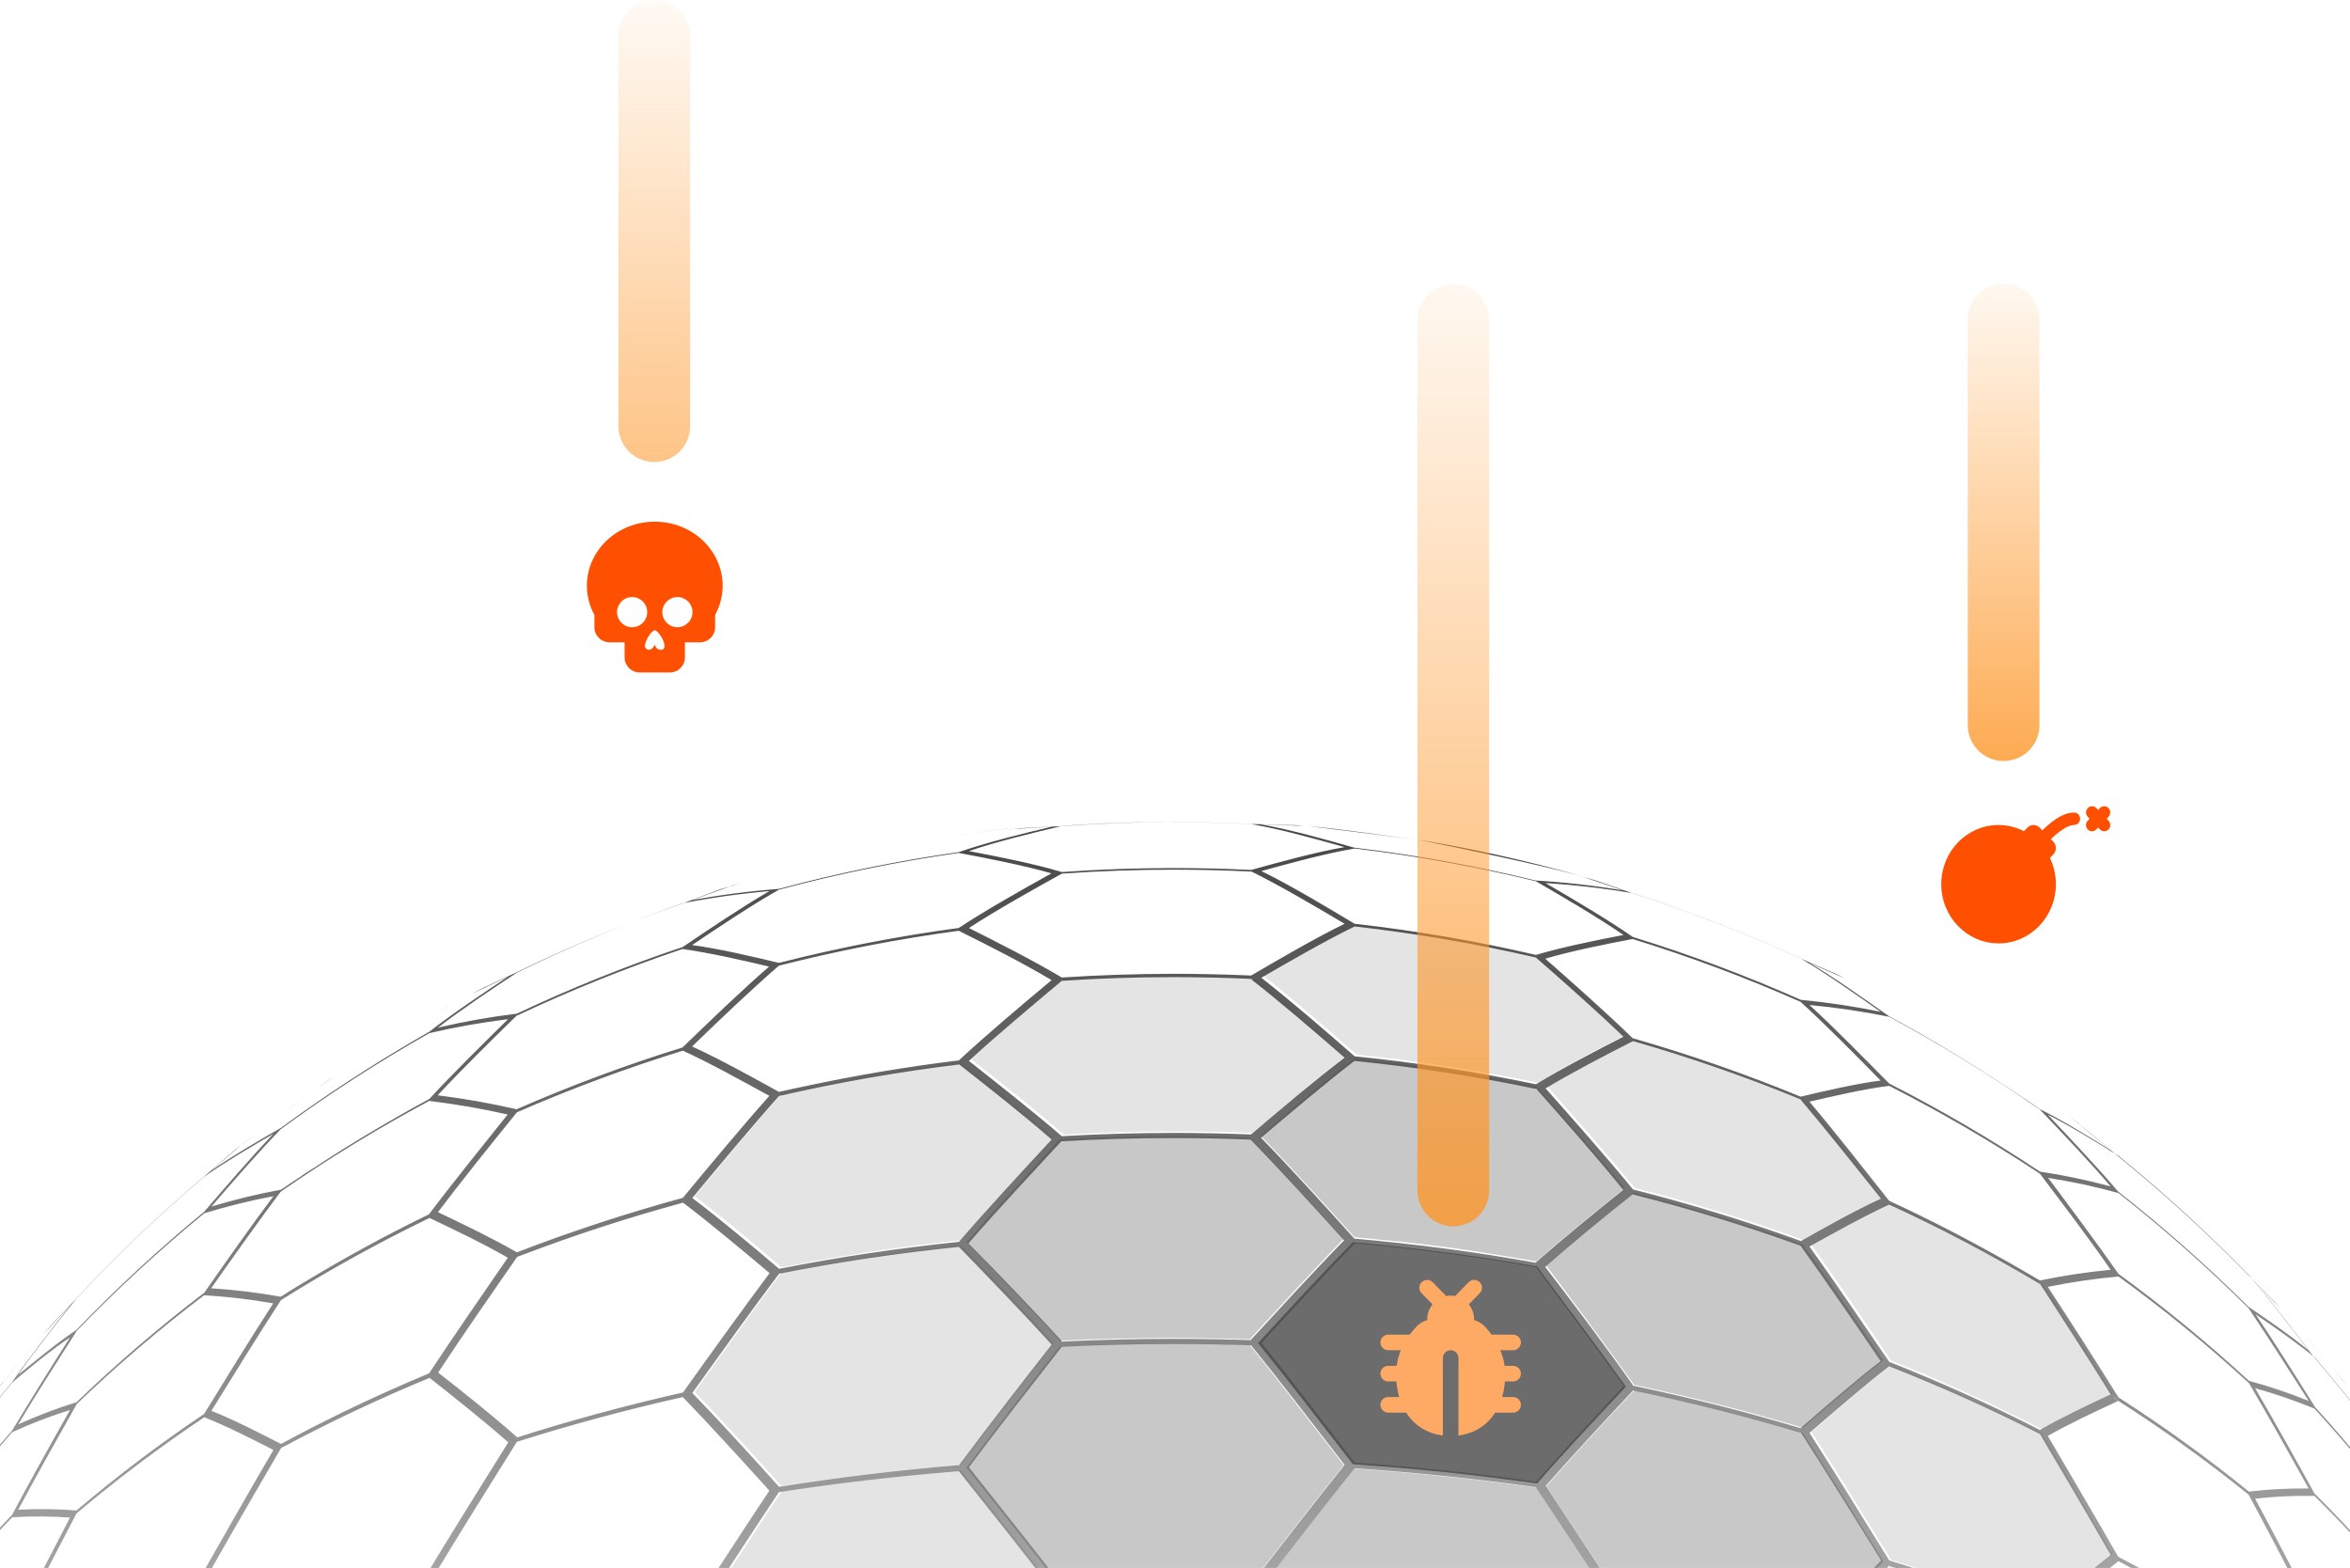 <svg width="646" height="431" viewBox="0 0 646 431" fill="none" xmlns="http://www.w3.org/2000/svg">
<g clip-path="url(#clip0_2227_20004)">
<path d="M575.088 221.617C574.411 221.617 573.805 222.039 573.552 222.685C573.296 223.332 573.447 224.071 573.929 224.556L574.415 225.058L573.929 225.56C573.498 225.99 573.323 226.628 573.475 227.226C573.626 227.829 574.081 228.298 574.66 228.455C575.243 228.612 575.861 228.431 576.277 227.981L576.763 227.479L577.249 227.981C577.665 228.431 578.283 228.612 578.863 228.455C579.446 228.298 579.897 227.829 580.048 227.226C580.2 226.628 580.025 225.99 579.594 225.56L579.108 225.058L579.594 224.556C580.083 224.063 580.231 223.312 579.967 222.661C579.698 222.011 579.073 221.593 578.388 221.617C577.957 221.629 577.549 221.814 577.249 222.135L576.763 222.637L576.277 222.135C575.963 221.802 575.535 221.617 575.088 221.617ZM570.127 223.344C567.946 223.344 565.163 224.581 561.419 228.242L560.688 227.491C559.759 226.532 558.255 226.532 557.326 227.491L556.373 228.475C554.204 227.359 551.817 226.777 549.395 226.773C540.691 226.773 533.635 234.056 533.635 243.045C533.635 252.035 540.691 259.318 549.395 259.318C558.096 259.318 565.151 252.035 565.151 243.045C565.147 240.54 564.588 238.071 563.511 235.827L564.456 234.847C565.381 233.891 565.381 232.337 564.456 231.378L563.764 230.667C567.118 227.415 569.206 226.773 570.127 226.773C570.726 226.781 571.282 226.456 571.585 225.922C571.885 225.388 571.885 224.729 571.585 224.195C571.282 223.661 570.726 223.336 570.127 223.344Z" fill="#FE5000"/>
<line x1="550.782" y1="87.865" x2="550.782" y2="199.325" stroke="url(#paint0_linear_2227_20004)" stroke-width="19.712" stroke-linecap="round"/>
<g opacity="0.15" clip-path="url(#clip1_2227_20004)">
<path d="M540.878 497.181C544.415 498.066 547.895 498.971 551.356 499.895C552.278 500.126 553.182 500.395 554.105 500.645L561.295 502.57C566.948 495.68 574.753 486.75 580.713 480.071C574.946 469.524 567.255 455.513 561.295 445.005C548.049 439.635 534.206 434.708 519.864 430.243C513.116 437.46 504.484 447.43 497.985 454.897C504.618 466.06 513.366 481.033 519.864 492.254L526.17 493.678L530.188 494.583C532.938 495.218 535.629 495.872 538.321 496.507L540.782 497.104L540.878 497.181Z" fill="#474747"/>
<path d="M530.188 378.297C532.918 379.452 535.61 380.645 538.302 381.839L540.878 382.974C544.415 384.572 547.895 386.207 551.356 387.882L554.028 389.21C556.45 390.422 558.892 391.616 561.295 392.847C566.928 389.556 574.753 385.823 580.713 383.07C574.946 373.832 567.255 361.669 561.295 352.565C547.893 344.517 534.062 337.205 519.864 330.663C513.097 333.762 504.484 338.631 497.985 342.211C504.695 351.622 513.366 364.402 519.864 373.986C521.979 374.814 524.036 375.699 526.132 376.546L529.881 378.086L530.188 378.297Z" fill="#474747"/>
<path d="M540.878 435.843C544.415 437.113 547.895 438.403 551.356 439.692L554.105 440.789C556.508 441.713 558.911 442.714 561.295 443.618C566.909 438.499 574.753 432.071 580.713 427.298C574.946 417.251 567.255 403.933 561.295 393.963C548.055 387.176 534.245 380.947 519.864 375.275C513.077 380.51 504.484 388.016 497.985 393.655C504.657 404.106 513.366 418.194 519.864 428.76C521.979 429.415 524.075 430.127 526.17 430.8L530.188 432.109C532.957 433.033 535.687 434.034 538.417 434.958L540.801 435.785L540.878 435.843Z" fill="#474747"/>
<path d="M385.265 291.305C388.514 291.709 391.744 292.19 394.878 292.671C395.897 292.825 396.935 292.941 397.954 293.114C402.209 293.769 406.426 294.481 410.605 295.25H410.739L413.796 295.866C416.776 296.424 419.775 297.002 422.736 297.618C429.734 293.326 439.462 288.264 446.768 284.511C439.789 277.698 430.061 269.114 422.736 262.628C406.31 258.818 389.678 255.965 372.922 254.083C365.021 257.932 354.87 263.706 347.275 268.21C355.216 274.407 365.347 283.222 372.922 289.862C375.422 290.112 377.902 290.439 380.382 290.728C381.843 290.901 383.323 291.036 384.804 291.228L385.265 291.305Z" fill="#474747"/>
<path d="M449.48 326.583C465.089 330.543 480.489 335.29 495.621 340.806C502.119 337.13 510.809 332.241 517.596 329.123C511.098 320.848 502.408 309.877 495.621 301.794L496.332 302.102L495.621 301.794C480.549 295.582 465.145 290.211 449.48 285.704C442.174 289.438 432.465 294.48 425.467 298.753C432.773 307.01 442.462 318.057 449.48 326.583Z" fill="#474747"/>
<path d="M292.503 311.898C302.692 311.308 312.946 311.006 323.264 310.993C330.377 310.993 337.452 311.147 344.412 311.417C352.102 304.931 362.176 296.27 370.097 290.15C362.522 283.529 352.371 274.753 344.412 268.556H345.219H344.412C337.375 268.235 330.326 268.074 323.264 268.074C312.882 268.074 302.628 268.414 292.503 269.095C284.812 275.561 274.411 284.26 266.99 291.151C274.757 297.252 285.062 305.431 292.503 311.898Z" fill="#474747"/>
<path d="M289.714 436.69C282.216 426.836 271.95 413.903 264.24 404.222C247.424 405.608 230.954 407.532 214.831 409.996C207.563 420.87 198.085 435.535 190.991 446.563C198.296 455.917 207.756 468.581 214.831 478.089L222.002 477.357C223.54 477.203 225.059 477.03 226.597 476.895C229.711 476.587 232.845 476.318 235.979 476.049L239.151 475.76C243.355 475.413 247.578 475.093 251.821 474.798L255.262 474.586C258.261 474.374 261.241 474.182 264.24 474.008C271.758 462.769 282.005 447.853 289.714 436.69Z" fill="#474747"/>
<path d="M236.113 344.598L239.151 344.097C243.355 343.456 247.585 342.872 251.84 342.346C252.916 342.192 254.012 342.096 255.108 341.961C258.146 341.595 261.183 341.21 264.24 340.902C271.681 332.261 281.966 321.079 289.714 312.707C282.293 306.259 271.988 298.099 264.24 292.017C247.63 294.045 231.138 296.942 214.831 300.697C207.486 308.954 198.047 320.29 190.991 328.816C198.354 334.397 207.794 342.288 214.831 348.331C217.195 347.869 219.598 347.446 221.982 347.003L226.597 346.137C229.846 345.598 232.922 345.098 236.113 344.598Z" fill="#474747"/>
<path d="M289.714 369.271C282.255 361.014 271.969 350.314 264.24 342.326C247.424 344.071 230.954 346.535 214.831 349.717C207.525 359.456 198.066 372.678 190.991 382.589C198.335 390.172 207.775 400.604 214.831 408.456C217.215 408.071 219.637 407.744 222.021 407.398C223.444 407.186 224.828 406.955 226.251 406.763H226.597C229.788 406.32 233.018 405.916 236.209 405.512L239.112 405.146C243.316 404.62 247.546 404.151 251.801 403.741L255.147 403.433C258.165 403.144 261.183 402.856 264.202 402.605C271.719 392.443 281.986 379.202 289.714 369.271Z" fill="#474747"/>
</g>
<g clip-path="url(#clip2_2227_20004)">
<path opacity="0.3" d="M449.216 380.681C465.098 384.027 480.567 387.958 495.623 392.475C502.14 386.781 510.88 379.234 517.725 373.926C511.17 364.275 502.41 351.498 495.623 342.04L495.971 342.175L495.623 342.04C480.644 336.622 465.175 331.887 449.216 327.834C441.868 333.74 432.103 341.634 425.065 347.888C432.393 357.635 442.12 370.741 449.216 380.681Z" fill="#474747"/>
<path opacity="0.3" d="M449.216 382.187C441.868 389.908 432.123 400.485 425.065 408.572C432.374 419.497 442.081 434.089 449.216 445.129C465.098 447.639 480.567 450.579 495.623 453.95C502.159 446.442 510.899 436.424 517.725 429.148C511.151 418.532 502.372 404.384 495.623 393.884L496.339 394.096L495.623 393.884C480.593 389.406 465.123 385.507 449.216 382.187Z" fill="#474747"/>
<path opacity="0.3" d="M291.332 370.085C283.598 380.025 273.195 393.247 265.673 403.419C273.407 413.069 283.791 426.137 291.332 436.019C301.581 435.659 311.893 435.472 322.271 435.459C329.425 435.459 336.515 435.549 343.541 435.729C351.275 425.789 361.485 412.568 369.374 402.743C361.639 392.764 351.468 379.465 343.541 369.699C336.463 369.467 329.348 369.332 322.271 369.332C311.88 369.332 301.568 369.583 291.332 370.085Z" fill="#474747"/>
<path opacity="0.3" d="M446.585 326.579C439.547 318.029 429.763 306.949 422.415 298.669C405.863 295.216 389.139 292.638 372.314 290.948C364.367 297.048 354.157 305.714 346.52 312.18C354.486 320.345 364.676 331.598 372.314 340.071C374.809 340.283 377.303 340.554 379.778 340.804C381.267 340.959 382.775 341.075 384.264 341.248H384.632C387.88 341.596 391.109 342.001 394.3 342.406L397.471 342.793C401.744 343.372 405.979 343.97 410.194 344.723H410.33L413.365 345.225C416.382 345.726 419.398 346.209 422.396 346.749C429.415 340.438 439.238 332.543 446.585 326.579Z" fill="#474747"/>
<path opacity="0.3" d="M291.332 368.521C301.581 368.019 311.893 367.768 322.271 367.768C329.425 367.768 336.541 367.903 343.541 368.135C351.275 359.777 361.446 348.64 369.374 340.534C361.736 332.08 351.507 320.846 343.541 312.701C336.463 312.405 329.373 312.263 322.271 312.276C311.829 312.276 301.516 312.572 291.332 313.164C283.598 321.541 273.156 332.736 265.673 341.383C273.465 349.451 283.83 360.221 291.332 368.521Z" fill="#474747"/>
<path opacity="0.3" d="M446.585 445.612C439.47 434.552 429.724 419.941 422.415 408.939C406.069 406.623 389.369 404.879 372.314 403.708C364.425 413.475 354.196 426.716 346.52 436.656C354.409 447.754 364.657 462.732 372.314 473.966C374.828 474.082 377.322 474.236 379.836 474.371L384.632 474.641C387.919 474.834 391.187 475.066 394.435 475.278L397.49 475.491C401.77 475.799 406.011 476.134 410.214 476.494L413.365 476.784C416.401 477.054 419.418 477.324 422.415 477.633C429.511 467.963 439.257 455.166 446.585 445.612Z" fill="#474747"/>
</g>
<path opacity="0.8" d="M446.943 381.162C439.792 371.134 429.924 357.998 422.519 348.126C406.001 345.198 389.126 342.977 371.892 341.461C363.881 349.603 353.564 360.777 345.826 369.172C353.837 379.024 364.154 392.491 371.892 402.479C374.432 402.654 376.953 402.868 379.473 403.062C381.095 403.198 382.736 403.295 384.339 403.451C387.602 403.723 390.845 404.053 394.108 404.364L397.372 404.675C401.67 405.141 405.949 405.634 410.209 406.152L413.413 406.579C416.462 406.968 419.51 407.357 422.538 407.784C429.592 399.642 439.518 389.071 446.943 381.162Z" fill="#474747"/>
<path d="M79.474 304.699C81.398 303.241 83.494 301.782 85.514 300.361C83.552 301.705 81.532 303.164 79.532 304.623L79.474 304.699ZM72.587 309.843C74.896 308.077 77.204 306.331 79.551 304.623C77.185 306.331 74.876 308.077 72.587 309.843ZM70.356 311.571L72.587 309.843L70.356 311.571ZM-72.976 635.723H-76.304H-72.976ZM-19.748 635.319H-13.554H-19.748ZM-27.328 419.769C-26.212 417.983 -25.058 416.198 -23.903 414.413C-25.058 416.198 -26.212 417.983 -27.328 419.769ZM-21.672 410.862C-22.461 412.033 -23.211 413.243 -23.961 414.413C-23.153 413.243 -22.403 412.033 -21.672 410.862ZM66.816 314.354L66.451 314.68C67.759 313.625 69.067 312.607 70.298 311.571C69.144 312.511 67.932 313.433 66.816 314.354ZM-27.328 419.769C-28.116 421.055 -28.886 422.341 -29.655 423.607C-28.886 422.341 -28.116 421.055 -27.328 419.769ZM11.78 366.869C10.78 368.002 9.857 369.153 8.856 370.305C9.857 369.115 10.876 367.906 11.896 366.735L11.78 366.869ZM6.433 373.146C7.221 372.186 8.049 371.226 8.856 370.305C8.049 371.246 7.183 372.186 6.433 373.146ZM-15.709 402.11C-13.695 399.231 -11.65 396.371 -9.572 393.53C-11.65 396.435 -13.695 399.295 -15.709 402.11ZM-21.672 410.862C-20.402 408.943 -19.075 407.024 -17.825 405.104C-19.017 406.985 -20.345 408.905 -21.672 410.862ZM3.124 377.1C4.201 375.775 5.278 374.451 6.375 373.146C5.259 374.451 4.259 375.775 3.182 377.1H3.124ZM-15.766 402.052L-17.69 404.989L-15.766 402.052ZM0.893 379.768C-0.3 381.246 -1.474 382.762 -2.628 384.259C-1.416 382.82 -0.242 381.303 0.95 379.825L0.893 379.768ZM-68.013 506.277C-66.974 503.167 -65.897 500.071 -64.781 496.987L-64.897 497.275C-65.948 500.269 -66.987 503.27 -68.013 506.277ZM-84.018 572.036V572.593C-83.864 571.556 -83.691 570.52 -83.537 569.483L-84.018 572.036ZM-9.572 393.53C-7.854 391.214 -6.122 388.911 -4.378 386.62C-6.122 388.911 -7.854 391.214 -9.572 393.53ZM-32.156 427.715L-32.56 428.444C-31.617 426.832 -30.636 425.22 -29.655 423.627C-30.482 424.989 -31.29 426.333 -32.156 427.715ZM0.95 379.825C1.681 378.904 2.431 377.906 3.182 377.1C2.431 378.002 1.681 378.904 0.95 379.825ZM-2.57 384.317L-4.378 386.62L-2.57 384.317ZM542.479 634.897H554.963H542.479ZM666.131 635.358H652.166H666.131ZM87.726 298.807L85.572 300.285L87.726 298.807ZM120.082 634.916H101.865H120.082ZM723.764 635.876H719.167H723.764ZM86.822 501.881L94.632 499.77L86.822 501.881ZM672.768 419.96C667.151 410.901 661.194 402.091 654.897 393.53C660.668 401.361 667.555 412.244 673.018 420.402L672.768 419.96ZM550.943 298.077C551.809 298.634 552.655 299.248 553.521 299.824C552.655 299.267 551.809 298.653 550.943 298.077ZM87.726 298.787C89.054 297.866 90.362 296.868 91.708 296.043C90.362 296.964 89.054 297.885 87.726 298.807V298.787ZM727.881 563.38V562.785C727.438 560.865 726.977 558.677 726.496 556.546C726.611 557.161 726.746 557.794 726.861 558.466C727.15 560.117 727.515 561.786 727.881 563.38ZM83.071 305.87L86.514 303.413C85.36 304.2 84.225 305.045 83.071 305.87ZM83.071 502.956L86.803 501.881L83.071 502.956ZM-85.903 587.276V587.43V587.987C-87.934 603.947 -88.969 620.018 -89 636.106C-89.006 619.994 -88.004 603.897 -85.999 587.91C-85.98 587.737 -85.941 587.507 -85.903 587.276ZM710.029 496.795C711.164 499.943 712.28 503.11 713.338 506.277C712.28 503.11 711.241 499.943 710.029 496.795ZM634.064 367.484C633.045 366.293 631.987 365.123 630.929 363.933C631.987 365.123 633.045 366.293 634.064 367.484ZM627.543 360.132L627.101 359.652C628.389 361.073 629.659 362.512 630.948 363.933C629.813 362.666 628.697 361.418 627.543 360.132ZM565.794 304.623C567.717 306.024 569.641 307.463 571.565 308.903H571.449C569.564 307.406 567.679 306.005 565.794 304.623ZM634.064 367.484C635.526 369.153 636.95 370.881 638.392 372.589C636.95 370.881 635.526 369.096 634.064 367.484ZM645.837 381.764C644.298 379.845 642.778 377.925 641.201 376.006C642.817 377.887 644.336 379.825 645.837 381.764ZM645.837 381.764C646.606 382.724 647.395 383.683 648.145 384.662C647.434 383.683 646.645 382.724 645.837 381.764ZM638.354 372.589L641.201 375.967L638.354 372.589ZM648.145 384.662C650.415 387.58 652.666 390.536 654.859 393.53C652.704 390.536 650.454 387.58 648.184 384.662H648.145ZM709.991 496.795C709.625 495.758 709.221 494.76 708.856 493.743C709.318 494.76 709.664 495.778 710.029 496.795H709.991ZM94.594 315.621C95.402 315.103 96.191 314.584 97.018 314.085C96.21 314.584 95.421 315.122 94.594 315.621ZM83.052 323.107C84.302 322.262 85.533 321.417 86.899 320.592C85.553 321.398 84.302 322.262 83.052 323.03V323.107ZM83.052 352.896L86.457 350.804L83.052 352.896ZM719.975 530.327C722.091 538.561 724.13 546.949 725.938 554.723C725.842 554.262 725.765 553.763 725.669 553.322C723.976 546.047 721.995 538.158 719.975 530.327ZM86.822 320.573C89.381 318.884 91.997 317.252 94.517 315.621C91.997 317.271 89.381 318.884 86.822 320.573ZM734.325 636.106V635.377C733.628 633.269 732.129 631.518 730.151 630.502C728.977 632.076 727.4 634.149 726.303 635.838H725.611C726.707 634.033 728.4 631.788 729.67 630.079C728.266 626.74 726.477 622.248 725.111 618.889C721.004 615.188 716.486 611.968 711.645 609.292C708.817 612.536 705.393 617.181 702.816 620.655C705.162 625.166 708.433 631.116 710.876 635.588H709.741C707.336 631.173 704.104 625.3 701.777 620.847C695.365 619.427 688.068 618.038 679.886 616.682C676.5 622.248 671.96 629.657 668.709 635.3H666.901C670.287 629.427 675.019 621.73 678.558 615.952C674.711 608.486 669.479 598.467 665.631 591C656.609 588.332 646.799 585.76 636.296 583.322C631.256 590.77 624.754 600.866 619.983 608.448C624.388 616.509 630.332 627.2 634.776 635.223H639.335H633.141H632.641C628.274 627.373 622.464 616.912 618.155 609.023C606.844 607.923 594.886 606.886 582.279 605.914H581.317L580.837 605.05L581.317 605.914H582.279C577.162 614.628 570.314 626.241 565.332 635.012H562.677C567.852 625.934 574.931 613.899 580.221 604.935L560.792 569.637C547.519 567.781 533.701 566.073 519.337 564.512C512.643 575.05 503.948 589.253 497.427 599.906C503.39 610.405 511.335 624.398 517.279 634.916H514.374C508.603 624.686 500.909 611.02 494.984 600.789C480.095 600.136 464.705 599.567 448.816 599.081C442.487 609.791 434.004 624.033 427.752 634.801H424.616C431.08 623.726 439.813 609.023 446.354 597.987C439.198 585.664 429.541 569.311 422.289 557.045C406.053 556.239 389.413 555.644 372.466 555.222C364.771 567.487 354.48 583.898 346.804 596.202C353.845 607.718 363.098 623.189 370.042 634.763H366.618C359.847 623.496 350.844 608.486 343.996 597.257H322.74C312.377 597.257 302.118 597.289 291.961 597.353C285.209 608.582 276.187 623.534 269.493 634.801H266.088C272.955 623.285 282.227 607.929 289.172 596.317C281.592 584.033 271.359 567.737 263.683 555.51C246.858 555.996 230.378 556.674 214.245 557.545C207.032 569.752 197.529 586.067 190.392 598.294C196.932 609.215 205.512 623.88 211.956 634.763H208.705C202.473 624.11 194.162 609.81 187.833 599.292C172.175 599.804 156.972 600.405 142.224 601.096L123.102 634.878H120.102C125.872 624.494 133.817 610.636 139.704 600.328C133.317 589.791 124.603 575.856 118.062 565.433C103.904 567.046 90.266 568.812 77.242 570.731L58.121 605.53C63.411 614.321 70.24 626.183 75.434 635.07H72.76C67.797 626.49 61.218 615.012 56.102 606.509C43.752 607.507 32.017 608.563 20.976 609.695C16.743 617.373 11.107 627.642 6.837 635.3H5.259H-11.861H4.759C9.107 627.392 14.877 616.912 19.186 609.023C14.55 601.614 8.106 591.902 3.278 584.628C-6.982 587.187 -16.485 589.797 -25.231 592.459C-28.924 599.753 -33.945 609.446 -37.715 616.701C-34.214 622.21 -29.809 629.715 -26.462 635.319H-28.193C-31.406 629.945 -35.638 622.728 -39.004 617.45H-38.619H-39.004C-46.814 618.793 -53.816 620.214 -59.914 621.653C-62.165 625.857 -65.108 631.481 -67.436 635.627H-68.244H-72.226H-68.513C-66.147 631.442 -63.165 625.761 -60.915 621.5C-63.242 618.256 -66.686 614.11 -69.244 611.039C-73.764 613.711 -77.932 616.935 -81.652 620.636C-82.825 623.726 -84.441 627.834 -85.653 630.924C-84.338 632.485 -83.148 634.148 -82.094 635.895H-82.71C-83.688 634.322 -84.788 632.826 -85.999 631.423C-87.323 632.753 -88.346 634.35 -89 636.106C-88.903 635.107 -88.583 634.142 -88.064 633.282C-87.544 632.422 -86.839 631.688 -85.999 631.135C-84.845 628.102 -83.287 624.091 -82.152 621.058C-83.424 620.729 -84.766 620.796 -85.999 621.25V621.02V621.25C-87.427 626.107 -88.43 631.077 -89 636.106C-88.981 628.453 -88.077 620.827 -86.307 613.38C-87.249 618.409 -87.923 624.398 -88.442 629.907C-87.96 626.863 -87.14 623.883 -85.999 621.02C-84.864 616.624 -83.344 610.789 -82.152 606.432C-83.658 608.116 -84.95 609.979 -85.999 611.979C-86.115 612.44 -86.191 612.92 -86.307 613.38C-86.211 612.843 -86.115 612.267 -85.999 611.749C-84.883 606.202 -83.383 598.812 -82.152 593.265C-83.63 596.697 -84.915 600.208 -85.999 603.783C-85.999 603.611 -85.999 603.438 -85.999 603.265C-85.999 603.438 -85.999 603.611 -85.999 603.783C-87.995 614.442 -89 625.263 -89 636.106C-88.999 625.199 -87.995 614.315 -85.999 603.591C-84.903 597.085 -83.421 588.409 -82.152 581.921C-83.421 586.374 -85.056 592.363 -85.999 596.912C-85.999 596.701 -85.999 596.49 -85.999 596.278C-85.999 596.49 -85.999 596.701 -85.999 596.912C-87.999 609.881 -89.002 622.984 -89 636.106C-89.002 622.933 -87.999 609.779 -85.999 596.758C-85.884 595.914 -85.749 595.05 -85.614 594.167C-85.422 592.881 -85.21 591.557 -84.999 590.213C-84.095 584.32 -83.075 577.89 -82.171 572.708C-83.075 576.816 -84.095 581.921 -85.095 586.585C-85.095 586.95 -85.23 587.315 -85.306 587.679C-85.557 589.023 -85.807 590.347 -85.999 591.518C-88.002 606.297 -89.004 621.193 -89 636.106C-89.002 621.168 -88 606.246 -85.999 591.441C-85.999 590.962 -85.864 590.424 -85.787 589.925C-85.46 587.564 -85.095 585.05 -84.71 582.439C-83.883 576.796 -82.998 570.923 -82.171 565.99C-82.921 570.021 -83.825 574.858 -84.633 579.541C-84.999 581.614 -85.326 583.629 -85.634 585.53C-85.768 586.374 -85.884 587.2 -85.999 587.987C-85.999 587.737 -85.999 587.507 -85.999 587.276C-85.903 586.489 -85.787 585.702 -85.672 584.877C-85.681 585.037 -85.681 585.197 -85.672 585.357L-85.441 583.706C-85.153 581.652 -84.845 579.503 -84.518 577.334C-83.921 573.188 -83.287 568.965 -82.594 565.145C-82.767 566.086 -82.941 567.065 -83.094 568.025C-83.479 570.366 -83.883 572.823 -84.268 575.242C-84.768 578.409 -85.23 581.518 -85.653 584.359C-85.653 585.069 -85.845 585.779 -85.941 586.451C-87.96 602.926 -88.981 619.508 -89 636.106C-89.004 619.484 -88.002 602.876 -85.999 586.374L-85.864 585.415L-85.98 586.24V585.587V585.069L-85.499 581.461C-85.614 582.19 -85.71 582.938 -85.807 583.629L-85.153 580.328L-84.499 575.434L-84.383 574.627C-84.268 573.956 -84.152 573.265 -84.056 572.593L-85.018 579.426L-85.249 581.038C-84.787 577.948 -84.229 574.57 -83.671 571.192C-83.191 568.216 -82.71 565.318 -82.229 562.669C-82.229 562.477 -82.229 562.266 -82.229 562.094V562.477C-82.229 562.094 -82.094 561.69 -82.017 561.307L-82.248 562.689C-82.036 561.537 -81.844 560.424 -81.652 559.368C-78.514 543.132 -74.371 527.106 -69.244 511.382C-67.84 506.776 -65.916 501.19 -63.992 495.778C-63.165 493.378 -62.357 491.037 -61.569 488.829L-60.915 486.91L-62.069 489.789L-64.82 496.987L-64.647 496.526L-63.781 494.146L-61.28 487.716L-60.953 486.852V487.044V486.929L-60.645 486.123V486.296L-59.876 484.376C-53.802 469.164 -46.826 454.326 -38.985 439.942L-33.791 430.556L-33.406 429.865L-32.541 428.444L-37.581 437.427V437.619C-34.08 431.861 -28.963 424.414 -25.115 418.886C-16.41 405.33 -6.91 392.301 3.336 379.864C7.875 373.415 14.358 365.103 19.244 358.904L11.954 366.735L12.338 366.274L13.993 364.355L21.033 356.869C32.061 345.047 43.771 333.876 56.102 323.414L64.2 316.408L64.796 315.909L66.393 314.68L58.121 321.744C63.623 317.905 71.394 313.337 77.242 310.016C79.166 308.596 81.09 307.252 83.013 305.87C80.724 307.482 78.435 309.095 76.184 310.745L75.684 311.245L76.184 310.745C78.435 309.095 80.724 307.482 83.013 305.851C94.286 297.885 105.943 290.496 118.005 283.605C124.237 278.73 133.029 272.837 139.646 268.48L129.816 273.125L130.412 272.799L132.625 271.647L142.089 267.232C156.897 260.02 172.128 253.706 187.699 248.326L197.894 244.487L198.644 244.238L200.818 243.585L190.257 247.424C198.149 245.981 206.111 244.949 214.111 244.334C230.369 239.969 246.879 236.598 263.549 234.237C271.032 231.608 281.323 229.093 289.037 227.27L277.322 227.942H277.861L280.438 227.673L291.826 227.097C302.086 226.329 312.345 225.952 322.605 225.965C329.735 225.965 336.821 226.144 343.861 226.502L355.403 226.828H356.211L358.462 227.02L346.612 226.617C354.441 227.961 364.656 230.821 372.274 233.009C389.051 234.994 405.69 238.007 422.096 242.03C430.16 242.516 438.193 243.426 446.161 244.756L435.389 241.109L436.004 241.262L438.486 241.973L448.758 245.524C464.5 250.552 479.919 256.539 494.926 263.451L504.544 267.635L505.256 267.981L507.18 268.979L497.331 264.622C504.16 268.633 512.72 274.737 519.241 279.325C530.995 285.639 542.325 292.549 553.444 299.939C556.079 301.705 558.734 303.471 561.331 305.313L566.082 307.886L571.161 310.745L566.082 307.886L561.331 305.313C558.734 303.394 556.098 301.705 553.444 299.939C555.867 301.571 558.31 303.183 560.696 304.853C566.736 307.809 574.411 312.531 580.125 316.12L571.468 308.999L571.969 309.383L573.892 310.899L582.125 317.732C594.712 327.942 606.691 338.875 618.002 350.477L625.215 357.81L625.735 358.385C626.158 358.827 626.543 359.307 626.966 359.748L619.829 352.416C624.965 358.424 631.371 366.812 636.142 373.107C646.668 385.317 656.464 398.135 665.477 411.496C669.594 416.813 674.634 424.26 678.404 429.865L678.077 429.308L672.884 420.479L673.057 420.747L674.365 422.878L679.732 432.149C687.9 446.319 695.21 460.965 701.623 476.008L702.719 478.618V478.484L702.931 479.021L705.72 485.681L706.009 486.43C706.201 486.91 706.374 487.409 706.567 487.908L703.47 480.23L702.893 478.81C705.682 486.027 709.029 495.605 711.549 502.822C713.473 508.311 715.262 513.897 716.974 519.502C715.704 514.857 714.454 510.404 713.261 506.296C714.569 510.73 715.935 515.567 717.301 520.576C720.225 530.366 722.841 540.27 724.995 550.347C724.995 550.5 724.995 550.692 725.111 550.865V551.114V551.537C725.226 552.036 725.342 552.535 725.438 553.072C725.669 554.205 725.919 555.395 726.15 556.623V556.489C726.265 557.122 726.4 557.775 726.515 558.408C726.515 558.677 726.611 558.927 726.669 559.195L727.65 564.454C728.208 567.353 728.727 570.213 729.17 572.881V573.111L728.939 571.729L728.554 569.368L727.573 563.36V563.572L728.016 566.124L728.804 571.115L729.324 574.263L729.208 573.629L729.458 575.069L729.17 573.341L729.728 576.988C732.334 593.952 733.869 611.062 734.325 628.218V636.068V628.218C734.01 611.071 732.616 593.961 730.151 576.988C729.42 572.65 728.535 567.391 727.612 562.458C727.285 560.788 726.977 559.157 726.65 557.545C726.554 557.084 726.438 556.642 726.342 556.163C727.631 563.399 729.151 572.055 730.189 578.812C732.643 595.27 734.024 611.869 734.325 628.505V636.183V628.505C734.01 611.907 732.615 595.346 730.151 578.927C729.112 573.341 727.727 566.144 726.303 560.136V559.733C726.13 558.927 725.938 558.14 725.765 557.372C727.15 565.049 728.977 575.318 730.151 583.054C732.618 598.293 734.013 613.686 734.325 629.12V636.164V629.139C734.01 613.763 732.615 598.427 730.151 583.246C728.939 577.737 727.323 570.405 725.765 564.992C727.131 572.305 728.958 582.056 730.151 589.407C732.608 602.77 734.004 616.305 734.325 629.887V636.106V629.926C734.001 616.401 732.605 602.923 730.151 589.618C728.958 585.319 727.361 579.541 725.765 575.357C727.131 582.017 728.939 590.885 730.151 597.584C732.6 608.559 733.997 619.742 734.325 630.982V636.106V631.001C734.002 619.793 732.604 608.641 730.151 597.699C728.93 594.364 727.464 591.124 725.765 588.006C727.111 593.764 728.92 601.442 730.151 607.2C732.588 615.349 733.991 623.77 734.325 632.268V636.106V632.268C733.998 623.807 732.596 615.423 730.151 607.315C728.956 605.536 727.474 603.966 725.765 602.67C727.092 607.277 728.881 613.438 730.151 618.025C732.541 622.888 733.959 628.169 734.325 633.573V635.953V633.611C733.962 628.268 732.543 623.05 730.151 618.256C728.651 618.174 727.152 618.43 725.765 619.004C727.073 622.306 728.804 626.682 730.151 629.983C731.164 630.555 732.054 631.321 732.771 632.236C733.487 633.152 734.015 634.2 734.325 635.319V636.106ZM725.111 618.448C726.546 617.813 728.1 617.486 729.67 617.488C728.343 612.805 726.496 606.586 725.111 601.922C721.353 595.126 716.836 588.777 711.645 582.996C708.548 584.611 705.594 586.486 702.816 588.601C705.451 594.628 708.991 602.651 711.645 608.659C716.49 611.403 721.007 614.687 725.111 618.448ZM665.612 589.829C669.325 584.935 674.576 578.639 678.539 573.956C674.692 565.74 669.479 554.761 665.612 546.565C656.099 540.958 646.308 535.833 636.276 531.21C631.179 536.853 624.734 544.646 619.964 550.577L636.219 581.94C646.779 584.436 656.59 587.084 665.612 589.829ZM560.773 502.515C566.428 495.643 574.238 486.737 580.202 480.077C574.431 469.539 566.621 455.585 560.773 445.105C547.5 439.756 533.681 434.849 519.318 430.383C512.547 437.581 503.929 447.523 497.408 454.971C504.063 466.103 512.797 481.017 519.318 492.227C533.669 495.336 547.487 498.765 560.773 502.515ZM422.27 554.934C429.387 543.84 439.063 529.175 446.334 518.196C439.198 506.392 429.541 490.768 422.27 479.04C406.034 477.447 389.394 476.257 372.447 475.451C364.637 486.564 354.441 501.517 346.785 512.726C354.595 524.761 364.791 540.942 372.447 553.034C389.337 553.495 405.976 554.128 422.212 554.934H422.27ZM263.549 553.36C271.109 541.172 281.342 525.049 289.037 512.956C281.496 501.785 271.243 487.025 263.549 475.95C246.723 476.91 230.244 478.253 214.111 479.981C206.878 491.651 197.375 507.313 190.257 519.079C197.529 529.905 207.012 544.492 214.111 555.433C230.218 554.537 246.697 553.846 263.549 553.36ZM118.062 494.012C124.487 482.841 133.182 468.023 139.704 456.928C133.394 449.558 124.641 440.038 118.062 432.936C103.904 437.542 90.266 442.629 77.242 448.157C71.472 458.541 63.777 472.457 58.121 482.879C64.046 489.252 71.587 498.043 77.242 504.665L83.013 502.975C80.724 503.628 78.435 504.281 76.184 504.895L75.684 505.816L76.184 504.895C78.435 504.223 80.743 503.57 83.033 502.975L86.765 501.901L94.594 499.789C102.276 497.767 110.099 495.835 118.062 493.993V494.012ZM3.336 583.342L19.244 552.631C14.647 546.873 8.183 539.521 3.336 534.032C-6.455 538.686 -15.991 543.856 -25.231 549.521C-28.963 557.545 -33.964 568.255 -37.715 576.297C-33.772 580.635 -28.886 586.758 -25.231 591.346C-16.446 588.569 -6.924 585.901 3.336 583.342ZM-69.186 610.444C-66.647 604.685 -63.415 597.008 -60.857 591.154C-63.494 589.347 -66.281 587.767 -69.186 586.432C-74.059 592.325 -78.223 598.767 -81.594 605.626C-82.825 610.06 -84.422 615.972 -85.595 620.406C-84.289 620.022 -82.9 620.022 -81.594 620.406C-77.911 616.582 -73.762 613.235 -69.244 610.444H-69.186ZM21.033 365.948C16.128 373.626 9.626 383.76 5.009 391.534C10.221 389.175 15.572 387.136 21.033 385.43C32.15 374.73 43.879 364.681 56.159 355.334C61.776 347.31 69.278 336.619 75.165 328.807C68.746 330.017 62.401 331.587 56.159 333.51C43.813 343.635 32.065 354.466 20.976 365.948H21.033ZM725.092 554.953C721.594 539.685 717.095 524.662 711.626 509.981C709.241 505.24 705.586 499.175 702.796 494.626C705.566 502.726 709.029 513.609 711.626 521.767C717.073 535.015 721.573 548.633 725.092 562.516C726.707 567.89 728.4 575.184 729.651 580.654V580.539C729.151 577.449 728.573 574.032 727.958 570.52C727.015 565.145 725.976 559.579 725.111 554.953H725.092ZM728.554 580.597C727.458 574.589 726.207 568.063 725.169 562.765C721.65 548.926 717.15 535.353 711.703 522.15C708.968 518.439 706.02 514.888 702.873 511.517C705.605 519.54 709.106 530.27 711.703 538.389C717.115 549.631 721.617 561.287 725.169 573.245C726.823 577.391 728.496 583.092 729.728 587.353C729.612 586.624 729.478 585.856 729.343 585.088C729.035 583.591 728.766 582.151 728.554 580.597ZM729.728 605.972C728.439 600.213 726.573 592.44 725.169 586.662C721.556 577.122 717.048 567.945 711.703 559.253C708.771 558.888 705.805 558.888 702.873 559.253C705.547 566.201 709.068 575.453 711.703 582.401C716.901 588.273 721.418 594.712 725.169 601.595C726.907 602.789 728.429 604.269 729.67 605.972H729.728ZM665.67 545.51C669.344 542.266 674.615 538.389 678.597 535.529C674.749 526.815 669.556 515.241 665.67 506.565C656.298 498.615 646.464 491.225 636.219 484.434C631.102 488.177 624.677 493.666 619.906 497.774C624.831 507.371 631.333 520.346 636.219 530.039C646.272 534.698 656.082 539.861 665.612 545.51H665.67ZM553.501 440.863C556.156 441.88 558.811 442.917 561.427 443.992L563.658 442.072C565.967 440.153 568.467 437.907 571.007 435.757C568.467 437.907 565.967 440.076 563.658 442.072L561.427 443.992C558.811 442.917 556.175 441.899 553.521 440.863C555.944 441.803 558.388 442.782 560.792 443.723C566.409 438.617 574.258 432.206 580.221 427.446C574.45 417.408 566.659 404.144 560.792 394.202C547.519 387.433 533.701 381.22 519.337 375.564C512.547 380.785 503.948 388.271 497.427 393.876C504.121 404.317 512.816 418.367 519.337 428.905C531.084 432.539 542.472 436.525 553.501 440.863ZM422.231 477.178C429.31 467.581 439.005 454.798 446.296 445.278C439.198 434.279 429.522 419.769 422.231 408.809C405.995 406.505 389.356 404.759 372.408 403.607C364.56 413.319 354.384 426.487 346.747 436.372C354.595 447.408 364.771 462.303 372.408 473.474C389.337 474.357 405.976 475.585 422.212 477.178H422.231ZM263.568 474.05C271.089 462.764 281.342 447.907 289.056 436.775C281.554 426.947 271.282 414.049 263.568 404.394C246.742 405.75 230.263 407.67 214.13 410.152C206.858 421.016 197.375 435.642 190.277 446.621C197.586 455.93 207.051 468.579 214.13 478.061C230.224 476.347 246.697 475.009 263.549 474.05H263.568ZM118.082 431.439C124.468 420.882 133.182 406.928 139.723 396.467C133.432 390.92 124.68 383.933 118.082 378.751C104.16 384.495 90.536 390.933 77.262 398.041C71.491 407.926 63.796 421.208 58.141 431.189C64.085 435.585 71.606 441.976 77.262 446.775C79.185 445.969 81.109 445.182 83.033 444.376C80.743 445.316 78.454 446.295 76.223 447.197L75.723 448.099L76.223 447.197C78.454 446.237 80.743 445.278 83.033 444.376C94.318 439.756 105.995 435.444 118.062 431.439H118.082ZM3.336 532.803C8.068 523.206 14.454 510.519 19.244 500.979C14.666 496.968 8.202 492.035 3.336 488.388C-6.61 495.31 -16.13 502.822 -25.173 510.883C-29.02 519.425 -33.926 530.807 -37.658 539.368C-33.34 542.203 -29.173 545.258 -25.173 548.523C-15.952 542.789 -6.436 537.542 3.336 532.803ZM21.033 386.064C16.166 394.701 9.684 406.237 5.009 414.989C10.349 414.704 15.703 414.775 21.033 415.2C32.212 405.705 43.92 396.849 56.102 388.674C61.738 379.499 69.259 367.292 75.107 358.27C68.822 357.154 62.475 356.411 56.102 356.044C43.822 365.365 32.093 375.389 20.976 386.064H21.033ZM56.698 355.66L56.409 355.89L56.698 355.66ZM582.356 350.881C575.832 351.474 569.345 352.428 562.927 353.74C568.891 362.8 576.585 374.854 582.356 384.106C594.788 392.072 606.765 400.723 618.232 410.018C623.677 409.366 629.158 409.078 634.641 409.154C629.794 400.44 623.292 388.808 618.232 380.209C606.849 369.753 594.87 359.96 582.356 350.881C582.048 350.631 581.721 350.401 581.394 350.17L580.914 349.46L581.394 350.17C581.625 350.401 581.952 350.631 582.356 350.881ZM665.708 505.624C669.885 503.966 674.172 502.6 678.539 501.536C674.692 492.649 669.517 480.825 665.612 471.977C656.395 462.048 646.579 452.689 636.219 443.953C630.656 446.017 625.211 448.381 619.906 451.036C624.869 460.633 631.352 473.589 636.219 483.263C646.445 490.139 656.259 497.605 665.612 505.624H665.708ZM665.708 444.011C656.555 432.49 646.706 421.535 636.219 411.208C630.77 411.092 625.321 411.342 619.906 411.956C624.907 421.246 631.448 433.742 636.219 443.109C646.56 451.886 656.357 461.283 665.554 471.247C669.91 471.522 674.234 472.164 678.481 473.167C674.692 464.337 669.536 452.725 665.612 443.953L665.708 444.011ZM679.963 502.707C687.943 511.726 695.26 521.31 701.854 531.383C705.015 532.858 708.024 534.639 710.837 536.7C708.183 528.619 704.624 517.87 701.854 509.828C695.352 497.828 688.038 486.285 679.963 475.278C675.764 474.244 671.484 473.57 667.17 473.263C670.941 482.073 676.096 493.858 679.866 502.707H679.963ZM701.854 492.611C695.399 479.064 688.087 465.941 679.963 453.32C675.876 450.477 671.602 447.912 667.17 445.642C671.018 454.337 676.231 465.95 679.963 474.702C688.035 485.764 695.349 497.359 701.854 509.405C705.053 512.726 708.052 516.232 710.837 519.905C708.086 511.632 704.566 500.73 701.758 492.611H701.854ZM665.708 423.511C656.61 410.832 646.763 398.706 636.219 387.196C630.9 384.999 625.452 383.128 619.906 381.591C624.946 390.171 631.448 401.784 636.219 410.498C646.655 420.862 656.451 431.849 665.554 443.397C670.033 445.661 674.352 448.226 678.481 451.074C674.807 442.706 669.556 431.727 665.612 423.511H665.708ZM580.817 383.664L581.298 384.47L582.26 385.104C576.374 387.81 568.544 391.495 562.927 394.701C568.698 404.624 576.566 417.868 582.26 427.888C594.58 434.408 606.555 441.557 618.136 449.308C623.467 446.595 628.945 444.179 634.545 442.072C629.678 432.686 623.157 420.172 618.136 410.862C606.697 401.621 594.752 393.022 582.356 385.104L581.394 384.47L580.817 383.664ZM560.773 352.954C547.36 344.931 533.522 337.639 519.318 331.111C512.547 334.201 503.929 339.038 497.408 342.627C504.14 352.032 512.797 364.777 519.318 374.336C533.669 379.992 547.487 386.236 560.773 393.069C566.409 389.787 574.238 386.044 580.202 383.3C574.508 374.067 566.659 361.956 560.773 352.877V352.954ZM422.27 407.331C429.31 399.269 439.025 388.808 446.334 380.996C439.275 371.111 429.579 358.136 422.27 348.366C406.034 345.468 389.394 343.26 372.447 341.782C364.56 349.806 354.403 360.862 346.785 369.153C354.672 378.866 364.829 392.186 372.447 402.052C389.337 403.185 405.976 404.931 422.212 407.254L422.27 407.331ZM263.606 402.801C271.089 392.705 281.362 379.499 289.095 369.614C281.631 361.38 271.339 350.708 263.606 342.742C246.781 344.47 230.301 346.927 214.168 350.113C206.858 359.825 197.394 373.011 190.315 382.896C197.663 390.459 207.109 400.862 214.168 408.693C230.237 406.121 246.697 404.132 263.549 402.724L263.606 402.801ZM142.147 395.123C156.882 390.427 172.085 386.307 187.757 382.762C194.816 372.858 204.242 359.729 211.552 349.959C204.512 344.028 195.105 336.139 187.757 330.592C172.31 334.791 157.088 339.769 142.147 345.506C135.568 354.988 126.757 367.656 120.448 377.292C127.007 382.397 135.779 389.423 142.089 395.008L142.147 395.123ZM263.606 292.607C246.987 294.628 230.485 297.517 214.168 301.264C206.801 309.498 197.375 320.803 190.315 329.306C197.683 334.873 207.109 342.742 214.168 348.769C230.276 345.583 246.755 343.113 263.606 341.36C271.051 332.742 281.342 321.571 289.095 313.241C281.593 306.676 271.301 298.557 263.549 292.492L263.606 292.607ZM188.007 330.381L188.372 330.266L188.007 330.381ZM188.007 384.125L188.372 384.029L188.007 384.125ZM291.749 368.77C302.009 368.27 312.268 368.021 322.528 368.021C329.658 368.021 336.744 368.136 343.784 368.366C351.479 360.055 361.597 348.98 369.484 340.938C361.886 332.531 351.71 321.341 343.784 313.26C336.744 312.966 329.658 312.825 322.528 312.838C312.166 312.838 301.906 313.132 291.749 313.721C284.055 322.051 273.667 333.183 266.223 341.782C274.052 349.652 284.343 360.382 291.884 368.635L291.749 368.77ZM422.135 299.306C405.677 295.861 389.045 293.298 372.312 291.628C364.406 297.693 354.249 306.312 346.651 312.742C354.576 320.842 364.714 332.051 372.312 340.477C389.26 341.955 405.899 344.163 422.135 347.099C429.156 340.842 438.89 332.934 446.2 327.061C439.255 318.423 429.541 307.406 422.212 299.171L422.135 299.306ZM448.797 380.862C464.609 384.176 479.998 388.079 494.965 392.57C501.466 386.927 510.161 379.403 516.971 374.144C510.45 364.547 501.736 351.84 494.965 342.435C479.822 336.957 464.414 332.242 448.797 328.308C441.506 334.066 431.792 342.032 424.789 348.251C432.157 357.848 441.929 370.823 448.874 380.728L448.797 380.862ZM495.061 302.223C479.982 296.022 464.569 290.665 448.893 286.177C441.602 289.901 431.888 294.929 424.886 299.171C432.196 307.425 441.891 318.366 448.893 326.945C464.513 330.89 479.922 335.624 495.061 341.13C501.563 337.445 510.277 332.569 517.067 329.46C510.469 321.245 501.774 310.246 494.965 302.242L495.061 302.223ZM422.212 263.201C405.782 259.402 389.147 256.551 372.389 254.66C364.483 258.499 354.326 264.353 346.728 268.768C354.672 274.948 364.81 283.739 372.389 290.361C389.121 292.04 405.752 294.603 422.212 298.039C429.233 293.759 438.967 288.711 446.277 284.968C439.294 278.23 429.56 269.612 422.212 263.201ZM343.919 269.075C336.878 268.768 329.799 268.595 322.663 268.595C312.3 268.595 302.041 268.934 291.884 269.612C284.189 276.081 273.782 284.757 266.357 291.628C274.052 297.713 284.44 305.87 291.884 312.319C302.144 311.718 312.403 311.417 322.663 311.417C329.799 311.417 336.878 311.571 343.919 311.84C351.517 305.352 361.694 296.734 369.619 290.726C362.021 284.123 351.883 275.371 343.919 269.171H344.727L343.919 269.075ZM263.549 255.85C246.897 258.09 230.39 261.295 214.111 265.447C206.724 271.839 197.298 280.803 190.257 287.655C197.606 290.995 207.051 296.215 214.111 300.131C216.477 299.594 218.862 299.095 221.247 298.596C222.671 298.288 224.094 297.943 225.518 297.655C224.094 297.943 222.69 298.288 221.267 298.596C235.091 295.614 249.198 293.24 263.587 291.474C270.993 284.584 281.304 275.889 289.076 269.42C281.592 264.929 271.301 259.689 263.549 255.85ZM142.089 305.755C135.491 313.913 126.7 324.815 120.39 333.203C126.988 336.331 135.779 340.573 142.089 344.239C157.029 338.483 172.252 333.486 187.699 329.268C194.739 320.784 204.146 309.459 211.494 301.225C204.454 297.386 195.028 292.127 187.699 288.806C172.193 293.61 156.966 299.268 142.089 305.755ZM118.062 334.796C104.051 341.568 90.424 349.103 77.242 357.368C71.356 366.409 63.777 378.635 58.121 387.81C64.027 390.133 71.587 393.991 77.242 396.908C79.166 395.872 81.09 394.874 83.013 393.856C80.724 395.046 78.435 396.217 76.184 397.446L75.684 398.271L76.184 397.446C78.435 396.217 80.743 395.027 83.033 393.837C84.283 393.204 85.495 392.532 86.745 391.918C89.304 390.632 91.901 389.365 94.44 388.079C102.135 384.368 109.97 380.843 117.947 377.503C124.295 367.906 133.029 355.218 139.588 345.717C133.394 342.109 124.641 337.886 118.062 334.796ZM3.759 486.987C5.548 483.378 7.606 479.309 9.626 475.182C7.548 479.328 5.548 483.378 3.759 486.987C1.835 488.407 -0.242 489.847 -2.205 491.305C-0.396 489.962 1.412 488.637 3.278 487.332C7.991 477.735 14.377 464.971 19.186 455.393C14.018 452.999 8.727 450.878 3.336 449.04C-6.755 457.93 -16.276 467.444 -25.173 477.524C-29.02 486.257 -33.945 497.947 -37.658 506.737C-33.415 507.481 -29.24 508.566 -25.173 509.981C-17.799 503.371 -10.095 497.138 -2.089 491.305C-0.242 489.866 1.739 488.407 3.759 486.987ZM-68.398 542.995C-65.783 540.687 -62.94 538.648 -59.914 536.911C-53.662 526.737 -46.667 517.036 -38.985 507.889C-35.311 499.137 -30.386 487.466 -26.616 478.752C-30.811 479.309 -34.949 480.227 -38.985 481.497C-46.748 492.671 -53.734 504.362 -59.895 516.488C-62.511 524.435 -65.916 535.03 -68.398 542.995ZM3.336 417.081C-6.841 427.61 -16.361 438.751 -25.173 450.441C-29.02 459.078 -33.964 470.672 -37.658 479.367C-33.576 478.156 -29.4 477.289 -25.173 476.775C-16.269 466.654 -6.748 457.09 3.336 448.138C8.01 438.79 14.416 426.429 19.244 417.158C13.949 416.768 8.634 416.742 3.336 417.081ZM21.033 453.55C32.351 445.644 44.076 438.334 56.159 431.65C61.815 421.688 69.375 408.425 75.165 398.559C69.548 395.68 62.046 391.879 56.159 389.576C43.964 397.723 32.237 406.547 21.033 416.006C16.186 425.296 9.722 437.677 5.009 447.044C10.445 448.922 15.775 451.094 20.976 453.55H21.033ZM3.336 393.684C-6.901 405.412 -16.421 417.744 -25.173 430.613C-29.02 438.79 -33.983 449.807 -37.658 458.119C-33.678 455.092 -29.508 452.322 -25.173 449.827C-16.362 438.106 -6.842 426.933 3.336 416.371C7.972 407.638 14.397 396.121 19.244 387.58C13.818 389.279 8.505 391.318 3.336 393.684ZM-59.914 500.192C-62.511 508.273 -65.955 519.041 -68.398 527.179C-65.801 523.293 -62.968 519.568 -59.914 516.027C-53.748 503.851 -46.755 492.109 -38.985 480.883C-35.311 472.207 -30.425 460.652 -26.616 452.092C-30.916 454.597 -35.047 457.38 -38.985 460.422C-46.808 473.218 -53.798 486.502 -59.914 500.192ZM-59.914 561.806C-53.515 554.025 -46.517 546.754 -38.985 540.059C-35.291 531.556 -30.367 520.212 -26.616 511.728C-30.648 510.359 -34.784 509.319 -38.985 508.618C-46.651 517.693 -53.64 527.316 -59.895 537.41C-62.473 544.915 -65.878 554.915 -68.378 562.362C-65.592 561.817 -62.748 561.63 -59.914 561.806ZM20.976 499.405C32.017 493.609 43.726 488.138 56.102 482.994C61.776 472.591 69.356 458.714 75.107 448.445C69.509 443.685 62.026 437.331 56.102 432.974C44.012 439.606 32.286 446.878 20.976 454.76C16.147 464.357 9.703 477.14 4.951 486.775C9.857 490.384 16.359 495.355 20.976 499.405ZM56.698 484.05L56.409 484.184L56.698 484.05ZM142.089 455.47C156.824 451.951 172.027 448.867 187.699 446.218C194.778 435.239 204.223 420.632 211.494 409.749C204.435 401.956 195.028 391.572 187.699 384.029C172.04 387.548 156.837 391.649 142.089 396.332C135.529 406.793 126.796 420.786 120.39 431.362C126.988 438.579 135.76 448.138 142.089 455.47ZM291.884 435.757C302.144 435.399 312.403 435.213 322.663 435.201C329.793 435.201 336.878 435.29 343.919 435.469C351.614 425.565 361.771 412.436 369.619 402.667C361.924 392.743 351.806 379.518 343.919 369.787C336.878 369.557 329.793 369.441 322.663 369.441C312.3 369.441 302.041 369.691 291.884 370.19C284.189 380.056 273.84 393.223 266.357 403.338C274.033 413.012 284.305 425.93 291.884 435.757ZM448.931 444.817C464.744 447.376 480.133 450.3 495.099 453.589C501.62 446.122 510.315 436.141 517.106 428.924C510.565 418.367 501.813 404.298 495.099 393.856C480.21 389.403 464.821 385.52 448.931 382.205C441.641 389.998 431.945 400.421 424.924 408.444C432.138 419.327 441.795 433.838 448.874 444.817H448.931ZM562.985 445.297C568.756 455.738 576.585 469.673 582.318 480.173C594.911 485.176 606.87 490.525 618.194 496.219C623.022 492.054 629.467 486.622 634.603 482.783C629.717 473.071 623.176 460.134 618.194 450.46C606.624 442.742 594.662 435.624 582.356 429.135L581.394 428.636L580.914 427.773L581.394 428.636L582.356 429.135C576.354 433.857 568.525 440.23 562.927 445.297H562.985ZM679.924 536.181C687.747 542.786 695.065 549.966 701.815 557.66C704.792 557.241 707.81 557.196 710.799 557.525C708.125 549.848 704.547 539.636 701.815 531.978C695.197 521.956 687.861 512.423 679.866 503.455C675.515 504.426 671.24 505.709 667.074 507.294C670.844 516.008 676.058 527.525 679.866 536.181H679.924ZM729.728 595.818C728.458 589.1 726.592 580.174 725.169 573.476C721.617 561.567 717.115 549.962 711.703 538.773C708.946 536.66 705.989 534.822 702.873 533.283C705.566 540.961 709.087 551.076 711.703 558.715C717.049 567.467 721.558 576.702 725.169 586.297C726.918 589.347 728.423 592.531 729.67 595.818H729.728ZM701.815 481.056C695.386 466.48 688.075 452.308 679.924 438.617C676.231 434.529 671.229 429.02 667.132 425.373C670.979 433.588 676.231 444.567 679.924 452.859C688.049 465.513 695.361 478.668 701.815 492.246C704.643 496.737 708.356 502.764 710.799 507.486C708.106 499.616 704.585 488.944 701.758 481.056H701.815ZM665.67 411.553C656.652 398.196 646.856 385.378 636.334 373.165C631.679 369.326 625.023 364.662 620.021 361.245C625.1 368.75 631.563 379 636.334 386.678C646.821 398.216 656.617 410.361 665.67 423.051C669.806 426.736 674.846 432.149 678.597 436.237C674.846 428.771 669.575 419.001 665.612 411.553H665.67ZM618.136 359.633C606.841 348.381 594.894 337.799 582.356 327.943L581.394 327.176L580.914 326.6L581.394 327.176L582.356 327.943C575.998 326.183 569.543 324.792 563.023 323.778C568.91 331.629 576.739 342.109 582.356 350.151C594.867 359.263 606.845 369.081 618.232 379.557C623.808 381.07 629.287 382.916 634.641 385.085C629.717 377.388 623.234 367.176 618.136 359.633ZM560.773 322.646C547.43 313.805 533.589 305.737 519.318 298.48C512.662 299.287 503.929 301.302 497.408 302.837C504.179 310.841 512.797 321.821 519.318 330.074C531.072 335.487 542.402 341.418 553.501 347.752C556.156 349.268 558.811 350.785 561.408 352.358L566.044 351.495C567.679 351.207 569.372 350.9 571.084 350.631C569.372 350.9 567.679 351.207 566.044 351.495L561.408 352.358C558.811 350.785 556.156 349.268 553.521 347.752C555.944 349.153 558.368 350.535 560.773 351.975C567.19 350.639 573.676 349.659 580.202 349.038C574.662 340.976 566.698 330.496 560.773 322.646ZM494.965 275.39C479.928 268.734 464.512 262.966 448.797 258.115C441.545 259.497 431.869 261.416 424.789 263.528C432.099 269.958 441.833 278.576 448.797 285.371C464.474 289.872 479.887 295.242 494.965 301.455C501.524 299.901 510.354 297.847 516.971 297.022C510.488 290.4 501.813 281.609 494.965 275.39ZM422.212 242.241C405.805 238.224 389.166 235.218 372.389 233.239C364.579 234.544 354.364 237.328 346.728 239.439C354.653 243.278 364.81 249.401 372.389 253.931C389.149 255.818 405.785 258.677 422.212 262.491C429.31 260.361 439.005 258.403 446.277 257.002C439.313 252.203 429.56 246.483 422.212 242.241ZM343.919 239.573C336.878 239.228 329.793 239.055 322.663 239.055C312.3 239.055 302.041 239.42 291.884 240.149C284.189 244.429 273.782 250.226 266.357 255.101C274.052 258.94 284.44 264.257 291.884 268.691C302.144 268.026 312.403 267.686 322.663 267.674C329.799 267.674 336.878 267.846 343.919 268.154C351.517 263.739 361.694 257.769 369.619 253.931C362.021 249.42 351.864 243.412 343.919 239.516H344.727L343.919 239.573ZM263.549 234.449C246.879 236.815 230.369 240.193 214.111 244.564C206.724 248.729 197.298 255.025 190.257 259.785C197.509 260.725 207.012 262.971 214.111 264.679C230.39 260.527 246.897 257.322 263.549 255.082C270.955 250.188 281.285 244.372 289.037 240.072C281.516 237.884 271.243 235.888 263.549 234.449ZM188.007 260.764L188.372 260.629L188.007 260.764ZM142.012 279.19C135.395 285.639 126.623 294.296 120.313 301.072C127.606 301.985 134.849 303.267 142.012 304.91C156.885 298.403 172.113 292.731 187.622 287.924C194.643 281.129 204.031 272.088 211.418 265.697C204.338 264.008 194.855 261.858 187.622 260.86C172.097 266.073 156.893 272.193 142.089 279.19H142.012ZM117.986 302.626C103.906 310.148 90.276 318.479 77.165 327.579C71.241 335.41 63.7 346.101 58.044 354.124C64.458 354.526 70.843 355.301 77.165 356.447C79.089 355.218 81.013 354.048 82.936 352.858C80.647 354.259 78.339 355.641 76.088 357.08L75.588 357.829L76.088 357.08C78.339 355.641 80.647 354.259 82.956 352.858C94.209 346.044 105.847 339.652 117.909 333.798C124.218 325.41 132.971 314.604 139.55 306.35C132.455 304.748 125.283 303.505 118.062 302.626H117.986ZM3.336 380.056C-6.948 392.464 -16.486 405.469 -25.231 419.001C-29.078 426.352 -34.06 436.276 -37.715 443.838C-34.233 439.519 -29.097 434.145 -25.231 430.153C-16.458 417.283 -6.919 404.951 3.336 393.223C7.914 385.545 14.377 375.257 19.244 367.637C14.166 371.015 7.914 376.179 3.336 380.056ZM-59.914 489.252C-60.087 489.635 -60.241 490.019 -60.395 490.384L-60.626 490.864L-60.395 490.384C-60.241 490.019 -60.087 489.635 -59.914 489.252C-62.531 497.14 -65.993 507.678 -68.398 515.624C-65.974 510.826 -62.742 504.434 -59.914 499.847C-53.799 486.125 -46.808 472.809 -38.985 459.98C-35.33 451.708 -30.463 440.786 -26.616 432.513C-30.463 436.525 -35.541 441.938 -38.985 446.295C-46.833 460.174 -53.822 474.52 -59.914 489.252ZM-69.244 518.177C-74.363 533.004 -78.508 548.149 -81.652 563.514C-82.998 571.192 -84.518 581.365 -85.653 589.042C-84.672 583.284 -82.96 575.894 -81.652 570.309C-78.49 556.33 -74.344 542.591 -69.244 529.195C-66.859 521.076 -63.473 510.327 -60.915 502.323C-63.685 506.872 -66.859 513.321 -69.244 518.177ZM-85.653 594.647C-84.691 590.155 -82.979 584.244 -81.652 579.81C-78.466 567.782 -74.317 556.03 -69.244 544.665C-66.82 536.7 -63.473 526.143 -60.915 518.235C-63.909 521.839 -66.69 525.614 -69.244 529.54C-74.347 542.89 -78.493 556.584 -81.652 570.52C-82.979 577.737 -84.518 587.411 -85.653 594.647ZM-85.653 601.902C-84.525 598.378 -83.189 594.923 -81.652 591.557C-78.407 581.909 -74.252 572.59 -69.244 563.725C-66.801 556.239 -63.473 546.278 -60.915 538.773C-63.893 540.584 -66.683 542.686 -69.244 545.049C-74.313 556.362 -78.462 568.064 -81.652 580.04C-82.96 586.605 -84.499 595.338 -85.653 601.902ZM-85.653 610.521C-84.551 608.58 -83.207 606.787 -81.652 605.185C-78.282 598.289 -74.118 591.809 -69.244 585.875C-66.763 579.119 -63.473 570.117 -60.915 563.38C-63.718 563.3 -66.52 563.597 -69.244 564.262C-74.254 573.06 -78.409 582.315 -81.652 591.902C-82.921 597.507 -84.499 604.916 -85.653 610.521ZM-59.914 590.04C-53.27 585.076 -46.282 580.586 -39.004 576.604L-26.635 549.982C-30.594 546.753 -34.716 543.729 -38.985 540.922C-46.502 547.558 -53.493 554.765 -59.895 562.477L-60.376 563.034H-60.607H-60.376L-59.895 562.477C-62.453 569.253 -65.858 578.313 -68.378 585.107C-65.427 586.52 -62.597 588.169 -59.914 590.04ZM20.976 551.441C32.017 547.851 43.752 544.454 56.102 541.268C61.872 530.711 69.375 516.642 75.107 506.123C69.49 499.559 62.007 490.768 56.102 484.472C43.752 489.591 32.043 495.01 20.976 500.73C16.147 510.327 9.722 523.091 4.951 532.688C9.838 538.139 16.34 545.567 20.976 551.441ZM142.166 524.223C156.901 522.035 172.104 520.116 187.776 518.465C194.874 506.718 204.338 491.056 211.571 479.386C204.492 469.923 195.066 457.332 187.776 448.022C172.117 450.646 156.914 453.71 142.166 457.216C135.625 468.33 126.911 483.186 120.467 494.357C126.969 503.187 135.722 515.068 142.089 524.127L142.166 524.223ZM188.161 520.385H188.526H188.161ZM291.884 511.882C302.144 511.651 312.403 511.536 322.663 511.536C329.793 511.536 336.878 511.587 343.919 511.69C351.614 500.461 361.809 485.489 369.619 474.357C361.924 463.186 351.768 448.291 343.919 437.274C336.878 437.095 329.793 437.005 322.663 437.005C312.3 437.005 302.041 437.19 291.884 437.562C284.189 448.694 273.879 463.551 266.357 474.818C274.013 485.912 284.189 500.691 291.884 511.882ZM448.931 517.486C464.744 519.047 480.133 520.864 495.099 522.937C501.563 513.763 510.219 501.536 516.952 492.553C510.392 481.324 501.563 466.391 494.945 455.239C480.056 451.9 464.667 449.001 448.777 446.544C441.506 456.026 431.83 468.714 424.77 478.368C432.119 490.019 441.756 505.701 448.874 517.486H448.931ZM582.356 481.574C576.47 488.196 568.641 497.064 563.023 503.897C568.794 514.549 576.585 528.849 582.356 539.425C594.95 542.509 606.909 545.823 618.232 549.368C623.061 543.437 629.524 535.548 634.641 529.847C629.736 520.135 623.099 507.179 618.232 497.467C606.921 491.836 594.963 486.539 582.356 481.574L581.394 481.19L580.914 480.307L581.394 481.19L582.356 481.574ZM679.963 574.148C687.55 578.095 694.863 582.545 701.854 587.468C704.685 585.307 707.69 583.381 710.837 581.71C708.144 574.704 704.566 565.395 701.854 558.408C695.1 550.777 687.782 543.662 679.963 537.122C676.115 539.924 670.806 543.763 667.17 546.949C670.844 555.088 676.038 565.971 679.866 574.148H679.963ZM726.034 554.8L726.169 555.414C726.169 554.953 725.996 554.473 725.919 554.013L725.765 553.399C725.572 552.362 725.399 551.345 725.207 550.385C723.072 540.596 720.532 530.941 717.705 521.421C718.5 524.377 719.289 527.371 720.071 530.404C719.186 527.045 718.301 523.705 717.416 520.461C715.627 514.55 713.761 508.695 711.645 502.899C709.221 496.948 705.586 489.156 702.816 483.34C705.605 491.229 709.068 501.805 711.645 509.751C717.115 524.458 721.613 539.506 725.111 554.8C726.227 559.272 727.4 564.838 728.439 570.002C728.67 571.192 728.92 572.362 729.131 573.495C729.343 574.627 729.477 575.184 729.631 575.99C729.035 572.42 728.362 568.312 727.708 564.32C727.092 561.038 726.496 557.852 725.938 554.8H726.034ZM725.938 553.898C725.938 554.243 726.073 554.589 726.13 554.953C726.188 555.318 726.227 555.356 726.265 555.568C726.073 555.011 725.957 554.435 725.842 553.898H725.938ZM679.963 432.072C676.25 426.467 671.268 419.001 667.17 413.646C671.018 421.016 676.308 430.92 679.963 438.368C688.122 452.074 695.432 466.266 701.854 480.864C704.662 486.622 708.356 494.396 710.837 500.327C709.241 495.854 707.317 490.461 705.413 485.278C704.624 483.167 703.854 481.113 703.104 479.175C702.681 478.042 702.258 476.948 701.854 475.931C695.41 460.886 688.068 446.24 679.866 432.072H679.963ZM562.927 306.408C568.833 312.646 576.701 320.995 582.26 327.521C594.822 337.398 606.8 347.992 618.136 359.249C623.176 362.647 629.871 367.234 634.545 371.13C629.736 364.835 623.292 356.466 618.136 350.458C606.857 338.859 594.91 327.925 582.356 317.713L581.394 316.945L580.914 316.504L581.394 316.945L582.356 317.713C576.585 314.143 568.891 309.383 562.927 306.408ZM560.773 305.026C547.468 295.713 533.625 287.189 519.318 279.497C512.079 278.022 504.764 276.939 497.408 276.253C504.217 282.472 512.797 291.244 519.318 297.828C533.59 305.104 547.431 313.191 560.773 322.051C567.322 323.034 573.809 324.393 580.202 326.12C574.662 319.594 566.717 311.245 560.773 305.026ZM448.874 245.524C440.926 244.174 432.912 243.245 424.866 242.74C432.176 247.002 441.929 252.741 448.874 257.558C464.595 262.392 480.011 268.161 495.041 274.833C502.399 275.535 509.713 276.63 516.952 278.115C510.469 273.528 501.793 267.443 494.945 263.432C479.965 256.538 464.58 250.557 448.874 245.524ZM291.884 227.059C284.189 228.863 273.859 231.358 266.357 233.949C274.052 235.408 284.363 237.424 291.884 239.708C302.144 238.978 312.403 238.614 322.663 238.614C329.793 238.614 336.878 238.786 343.919 239.132C351.614 237.001 361.79 234.199 369.619 232.855C361.924 230.686 351.748 227.846 343.919 226.521H344.727H343.919C336.878 226.163 329.793 225.984 322.663 225.984C312.3 225.92 302.041 226.278 291.884 227.059ZM142.089 267.367C135.452 271.724 126.7 277.597 120.39 282.472C127.548 280.802 134.792 279.52 142.089 278.634C156.914 271.626 172.145 265.505 187.699 260.303C194.72 255.543 204.108 249.228 211.494 244.948C203.51 245.64 195.567 246.748 187.699 248.268C172.124 253.711 156.892 260.089 142.089 267.367ZM58.121 331.667C64.4 329.754 70.785 328.203 77.242 327.022C79.166 325.698 81.09 324.412 83.013 323.183C80.724 324.7 78.435 326.235 76.204 327.809L75.704 328.443L76.204 327.809C78.454 326.216 80.743 324.7 83.033 323.164C84.283 322.32 85.514 321.475 86.88 320.65C89.438 318.961 92.055 317.329 94.575 315.698C102.269 310.925 110.086 306.382 118.024 302.07C124.295 295.275 133.067 286.618 139.665 280.15C132.387 281.037 125.163 282.319 118.024 283.989C103.906 291.972 90.275 300.785 77.204 310.381C71.26 316.465 63.738 325.141 58.121 331.667ZM56.698 323.03L56.409 323.279L56.698 323.03ZM19.706 358.328L20.129 357.906C20.418 357.599 20.687 357.291 20.976 357.003C16.051 363.184 9.434 371.495 4.951 377.944C9.626 374.106 15.916 368.942 20.976 365.583C32.041 354.085 43.77 343.241 56.102 333.107C61.699 326.6 69.182 317.924 75.107 311.705C69.336 315.045 61.642 319.594 56.102 323.49C43.749 333.97 32.021 345.16 20.976 357.003C20.687 357.291 20.418 357.599 20.129 357.906L19.706 358.328ZM-59.914 484.376C-62.55 491.728 -66.012 501.517 -68.398 508.926C-65.955 502.918 -62.627 494.914 -59.914 489.06C-53.819 474.305 -46.83 459.934 -38.985 446.026C-35.349 438.54 -30.502 428.54 -26.616 421.189C-30.463 426.755 -35.503 434.203 -38.985 439.999C-46.842 454.362 -53.83 469.181 -59.914 484.376ZM-83.229 571.153C-82.902 569.387 -82.575 567.679 -82.248 566.086C-82.056 565.145 -81.882 564.167 -81.709 563.38C-78.566 547.983 -74.421 532.806 -69.302 517.947C-66.936 509.981 -63.531 499.463 -60.972 491.574L-61.761 493.34C-62.55 495.106 -63.358 497.006 -64.185 498.925C-65.993 503.225 -67.801 507.774 -69.302 511.536C-74.426 527.228 -78.57 543.222 -81.709 559.426C-82.825 565.779 -84.037 573.86 -85.076 580.865C-85.23 581.96 -85.383 583.034 -85.518 584.071C-84.845 580.117 -83.999 575.549 -83.229 571.153ZM-38.985 616.452C-35.253 609.234 -30.29 599.637 -26.616 592.401C-30.271 587.91 -35.138 581.806 -38.985 577.507C-46.254 581.439 -53.241 585.871 -59.895 590.77C-62.434 596.624 -65.801 604.417 -68.378 610.252C-65.743 613.361 -62.28 617.584 -59.895 620.905C-53.816 619.369 -46.814 617.891 -38.985 616.452ZM20.995 608.121C32.036 606.931 43.771 605.818 56.121 604.762C61.892 594.378 69.432 580.52 75.126 570.213C69.509 561.94 61.988 551.018 56.121 542.803C43.771 545.932 32.036 549.272 20.995 552.804L4.971 583.687C9.818 590.904 16.301 600.674 20.976 608.121H20.995ZM56.717 606.355H56.428H56.717L62.969 616.893L56.717 606.355ZM83.244 568.082C94.466 566.444 106.078 564.921 118.082 563.514C124.545 551.997 133.221 536.815 139.723 525.375C133.375 516.354 124.641 504.511 118.082 495.643C103.924 498.849 90.285 502.361 77.262 506.181C71.491 516.738 63.796 530.826 58.141 541.421C64.027 549.56 71.606 560.616 77.262 568.965L83.225 568.082C80.897 568.428 78.551 568.754 76.261 569.119L75.761 570.021L76.261 569.119C78.531 568.716 80.878 568.428 83.225 568.082H83.244ZM142.108 599.138C156.843 598.409 172.047 597.769 187.718 597.219C194.836 585.011 204.319 568.735 211.514 556.566C204.415 545.625 194.97 531.076 187.718 520.25C172.06 521.888 156.856 523.808 142.108 526.008C135.587 537.525 126.873 552.746 120.409 564.243C126.95 574.627 135.683 588.582 142.089 599.138H142.108ZM343.938 595.031C351.633 582.727 361.867 566.24 369.638 554.07C361.944 541.92 351.748 525.74 343.938 513.763C336.898 513.647 329.812 513.59 322.682 513.59C312.32 513.59 302.06 513.705 291.903 513.935C284.209 526.028 273.936 542.17 266.376 554.358C274.071 566.566 284.305 582.881 291.903 595.146C302.163 595.069 312.422 595.031 322.682 595.031C329.812 594.992 336.891 594.992 343.919 595.031H343.938ZM494.984 598.735C501.543 588.083 510.277 573.783 516.99 563.284C510.411 551.767 501.601 536.297 494.984 524.761C480.095 522.713 464.705 520.928 448.816 519.406C441.564 530.385 431.907 545.03 424.809 556.105C432.042 568.332 441.66 584.666 448.816 596.95C464.667 597.449 480.05 598.044 494.965 598.735H494.984ZM553.598 566.796L561.408 567.89L566.024 561.095L561.408 567.89L553.598 566.796L560.773 567.794C566.544 559.253 574.238 548.024 580.202 539.617C574.431 528.907 566.621 514.665 560.773 503.993C547.5 500.307 533.681 496.916 519.318 493.82C512.585 502.803 503.929 514.933 497.408 524.108C504.025 535.625 512.797 550.98 519.318 562.497C531.116 563.879 542.543 565.312 553.598 566.796ZM618.136 607.392C622.984 599.714 629.467 589.618 634.545 582.132C629.62 572.708 623.003 560.117 618.136 550.692C606.825 547.212 594.866 543.949 582.26 540.903L581.298 540.673L580.817 539.771L581.298 540.673L582.26 540.903C576.393 549.272 568.583 560.462 562.927 568.965C568.698 579.522 576.393 593.572 582.26 604.11C594.866 605.172 606.825 606.291 618.136 607.469V607.392ZM701.758 619.983C704.374 616.452 707.856 611.73 710.741 608.467C708.029 602.401 704.432 594.321 701.758 588.236C694.757 583.392 687.444 579.012 679.866 575.126C676.019 579.771 670.748 585.99 667.074 590.846C670.921 598.294 675.981 608.121 679.866 615.626C687.959 617.059 695.256 618.537 701.758 620.06V619.983ZM86.514 567.602L83.206 568.082L86.514 567.602ZM550.943 566.508L553.598 566.873L550.943 566.508ZM86.514 442.936C85.341 443.397 84.206 443.896 83.052 444.376L86.514 442.936ZM553.501 347.752C552.636 347.253 551.789 346.735 550.924 346.255C551.809 346.735 552.655 347.253 553.501 347.752ZM553.501 440.863L550.943 439.846C551.809 440.114 552.636 440.517 553.501 440.863ZM83.071 393.856C84.322 393.223 85.533 392.551 86.784 391.937L83.071 393.856ZM94.613 499.77L96.998 499.137L94.613 499.77ZM-4.128 492.687L-2.205 491.305C-2.839 491.766 -3.493 492.207 -4.109 492.687H-4.128ZM97.018 386.889C96.171 387.273 95.363 387.695 94.536 388.098C95.382 387.695 96.191 387.273 97.037 386.889H97.018ZM86.803 391.899C89.342 390.613 91.939 389.346 94.498 388.06C91.958 389.346 89.362 390.613 86.822 391.899H86.803ZM707.009 488.676L706.644 487.793C707.413 489.712 708.163 491.747 708.894 493.743C708.26 492.054 707.644 490.346 707.009 488.676ZM113.484 282.3L116.985 280.246L113.484 282.3ZM123.487 276.541L126.527 274.891L123.487 276.541ZM123.487 276.541C122.294 277.194 121.121 277.866 119.948 278.461C121.121 277.885 122.294 277.213 123.487 276.561V276.541ZM119.948 278.461L116.985 280.15L119.948 278.461ZM129.72 273.125C128.643 273.681 127.585 274.257 126.527 274.833L129.816 273.067L129.72 273.125ZM201.087 243.508H200.818L203.511 242.683L201.087 243.508ZM206.666 241.838L210.513 240.763L206.666 241.838ZM206.666 241.838L203.511 242.779L206.666 241.838ZM110.483 283.95L106.982 286.1L110.483 283.95ZM97.845 291.858L94.151 294.315L97.845 291.858ZM94.151 294.315L91.651 295.985L94.151 294.315ZM100.519 290.15L97.845 291.858L100.519 290.15ZM110.483 283.95L113.426 282.223L110.483 283.95ZM213.514 239.804L210.359 240.687L213.514 239.804ZM104.135 287.789L106.982 286.043L104.135 287.789ZM100.519 290.092L104.135 287.789L100.519 290.092ZM213.514 239.823L217.362 238.806L213.514 239.823ZM276.995 227.731L255.835 230.61L277.264 227.711L276.995 227.731ZM507.526 269.017L507.257 268.883L511.854 271.205L507.526 269.017ZM358.924 226.944H358.577H359.52H358.924ZM248.736 231.972L246.351 232.433L248.736 231.972ZM246.351 232.433L241.619 233.335L246.351 232.433ZM435.35 240.955L434.235 240.667L435.504 241.013L435.35 240.955ZM389.452 230.744C402.918 233.489 420.711 237.136 434.235 240.667C419.506 236.522 404.555 233.209 389.452 230.744ZM359.52 227.059L389.452 230.782C380.526 229.669 369.003 227.942 359.52 227.059ZM248.736 232.011L255.892 230.782L248.736 232.011ZM224.402 237.193L227.499 236.445L224.402 237.193ZM220.555 238.153L224.402 237.193L220.555 238.153ZM220.555 238.153L217.4 238.978L220.555 238.153ZM231.558 235.523L234.578 234.852L231.558 235.523ZM234.578 234.852L238.791 233.969L234.578 234.852ZM227.538 236.445L231.558 235.523L227.538 236.445ZM238.791 233.969L241.657 233.374L238.791 233.969Z" fill="url(#paint1_linear_2227_20004)"/>
<path d="M179.991 143.4C169.685 143.4 161.331 151.287 161.331 161.013C161.331 163.907 162.093 166.627 163.403 169.036V172.409C163.403 174.701 165.261 176.555 167.551 176.555H171.699V180.7C171.699 182.989 173.553 184.842 175.843 184.842H184.139C186.429 184.842 188.283 182.989 188.283 180.7V176.555H192.431C194.721 176.555 196.579 174.701 196.579 172.409V169.036C197.889 166.627 198.651 163.907 198.651 161.013C198.651 151.287 190.297 143.4 179.991 143.4ZM173.771 172.409C171.481 172.409 169.623 170.556 169.623 168.267C169.623 165.975 171.481 164.121 173.771 164.121C176.061 164.121 177.919 165.975 177.919 168.267C177.919 170.556 176.061 172.409 173.771 172.409ZM181.651 178.626C180.613 178.626 180.197 177.798 179.991 177.176C179.785 177.798 179.163 178.626 178.331 178.626C177.919 178.626 177.297 178.214 177.297 177.592C177.297 176.139 178.953 173.446 179.991 173.24C181.029 173.446 182.685 176.139 182.685 177.592C182.685 178.214 182.273 178.626 181.651 178.626ZM186.211 172.409C183.921 172.409 182.063 170.556 182.063 168.267C182.063 165.975 183.921 164.121 186.211 164.121C188.501 164.121 190.359 165.975 190.359 168.267C190.359 170.556 188.501 172.409 186.211 172.409Z" fill="#FE5000"/>
<line opacity="0.7" x1="179.856" y1="9.856" x2="179.856" y2="117.144" stroke="url(#paint2_linear_2227_20004)" stroke-width="19.712" stroke-linecap="round"/>
<path d="M405.156 351.825C404.597 351.85 404.066 352.087 403.68 352.497L399.991 356.264C399.597 356.187 399.191 356.139 398.777 356.139C398.362 356.139 397.956 356.187 397.562 356.264L393.873 352.497C393.475 352.079 392.92 351.837 392.341 351.829C391.468 351.821 390.679 352.344 390.341 353.148C390.004 353.952 390.189 354.881 390.808 355.496L393.793 358.543C392.9 359.649 392.341 361.04 392.341 362.572C392.341 362.688 392.369 362.753 392.373 362.857C391.319 363.159 390.346 363.689 389.557 364.473C388.805 365.225 388.137 366.029 387.522 366.862H381.613C380.43 366.862 379.469 367.822 379.469 369.004C379.469 370.19 380.43 371.151 381.613 371.151H385.088C384.513 372.55 384.119 373.99 383.922 375.437H381.613C380.43 375.437 379.469 376.398 379.469 377.584C379.469 378.766 380.43 379.727 381.613 379.727H383.857C383.982 381.25 384.239 382.686 384.626 384.016H381.613C380.43 384.016 379.469 384.977 379.469 386.159C379.469 387.341 380.43 388.302 381.613 388.302H386.548C388.785 391.812 392.26 394.043 396.633 394.59V373.294C396.633 372.112 397.594 371.151 398.777 371.151C399.959 371.151 400.921 372.112 400.921 373.294V394.59C405.293 394.043 408.768 391.812 411.005 388.302H415.94C417.123 388.302 418.084 387.341 418.084 386.159C418.084 384.977 417.123 384.016 415.94 384.016H412.928C413.314 382.686 413.571 381.25 413.696 379.727H415.94C417.123 379.727 418.084 378.766 418.084 377.584C418.084 376.398 417.123 375.437 415.94 375.437H413.62C413.41 374.006 413 372.562 412.421 371.151H415.94C417.123 371.151 418.084 370.19 418.084 369.004C418.084 367.822 417.123 366.862 415.94 366.862H410.011C409.396 366.017 408.732 365.209 407.996 364.473C407.208 363.689 406.234 363.159 405.18 362.857C405.184 362.753 405.213 362.688 405.213 362.572C405.213 361.04 404.653 359.649 403.76 358.543L406.745 355.496C407.377 354.873 407.558 353.932 407.208 353.12C406.858 352.308 406.041 351.793 405.156 351.825Z" fill="#FFAA64"/>
<line x1="399.502" y1="87.986" x2="399.502" y2="327.228" stroke="url(#paint3_linear_2227_20004)" stroke-width="19.712" stroke-linecap="round"/>
</g>
<defs>
<linearGradient id="paint0_linear_2227_20004" x1="540.926" y1="66.125" x2="540.926" y2="209.181" gradientUnits="userSpaceOnUse">
<stop stop-color="#FD9627" stop-opacity="0"/>
<stop offset="1" stop-color="#FD9627" stop-opacity="0.8"/>
</linearGradient>
<linearGradient id="paint1_linear_2227_20004" x1="322.663" y1="225.964" x2="322.663" y2="636.183" gradientUnits="userSpaceOnUse">
<stop stop-color="#474747"/>
<stop offset="1" stop-color="#474747" stop-opacity="0"/>
</linearGradient>
<linearGradient id="paint2_linear_2227_20004" x1="170" y1="-11.507" x2="170" y2="127" gradientUnits="userSpaceOnUse">
<stop stop-color="#FD9627" stop-opacity="0"/>
<stop offset="1" stop-color="#FD9627" stop-opacity="0.8"/>
</linearGradient>
<linearGradient id="paint3_linear_2227_20004" x1="389.646" y1="54.668" x2="389.647" y2="337.084" gradientUnits="userSpaceOnUse">
<stop stop-color="#FD9627" stop-opacity="0"/>
<stop offset="1" stop-color="#FD9627" stop-opacity="0.8"/>
</linearGradient>
<clipPath id="clip0_2227_20004">
<rect width="646" height="430.667" fill="white" transform="translate(0 0.333)"/>
</clipPath>
<clipPath id="clip1_2227_20004">
<rect width="389.722" height="301.087" fill="white" transform="translate(190.99 254.102)"/>
</clipPath>
<clipPath id="clip2_2227_20004">
<rect width="252.793" height="187.39" fill="white" transform="translate(264.723 290.948)"/>
</clipPath>
</defs>
</svg>
